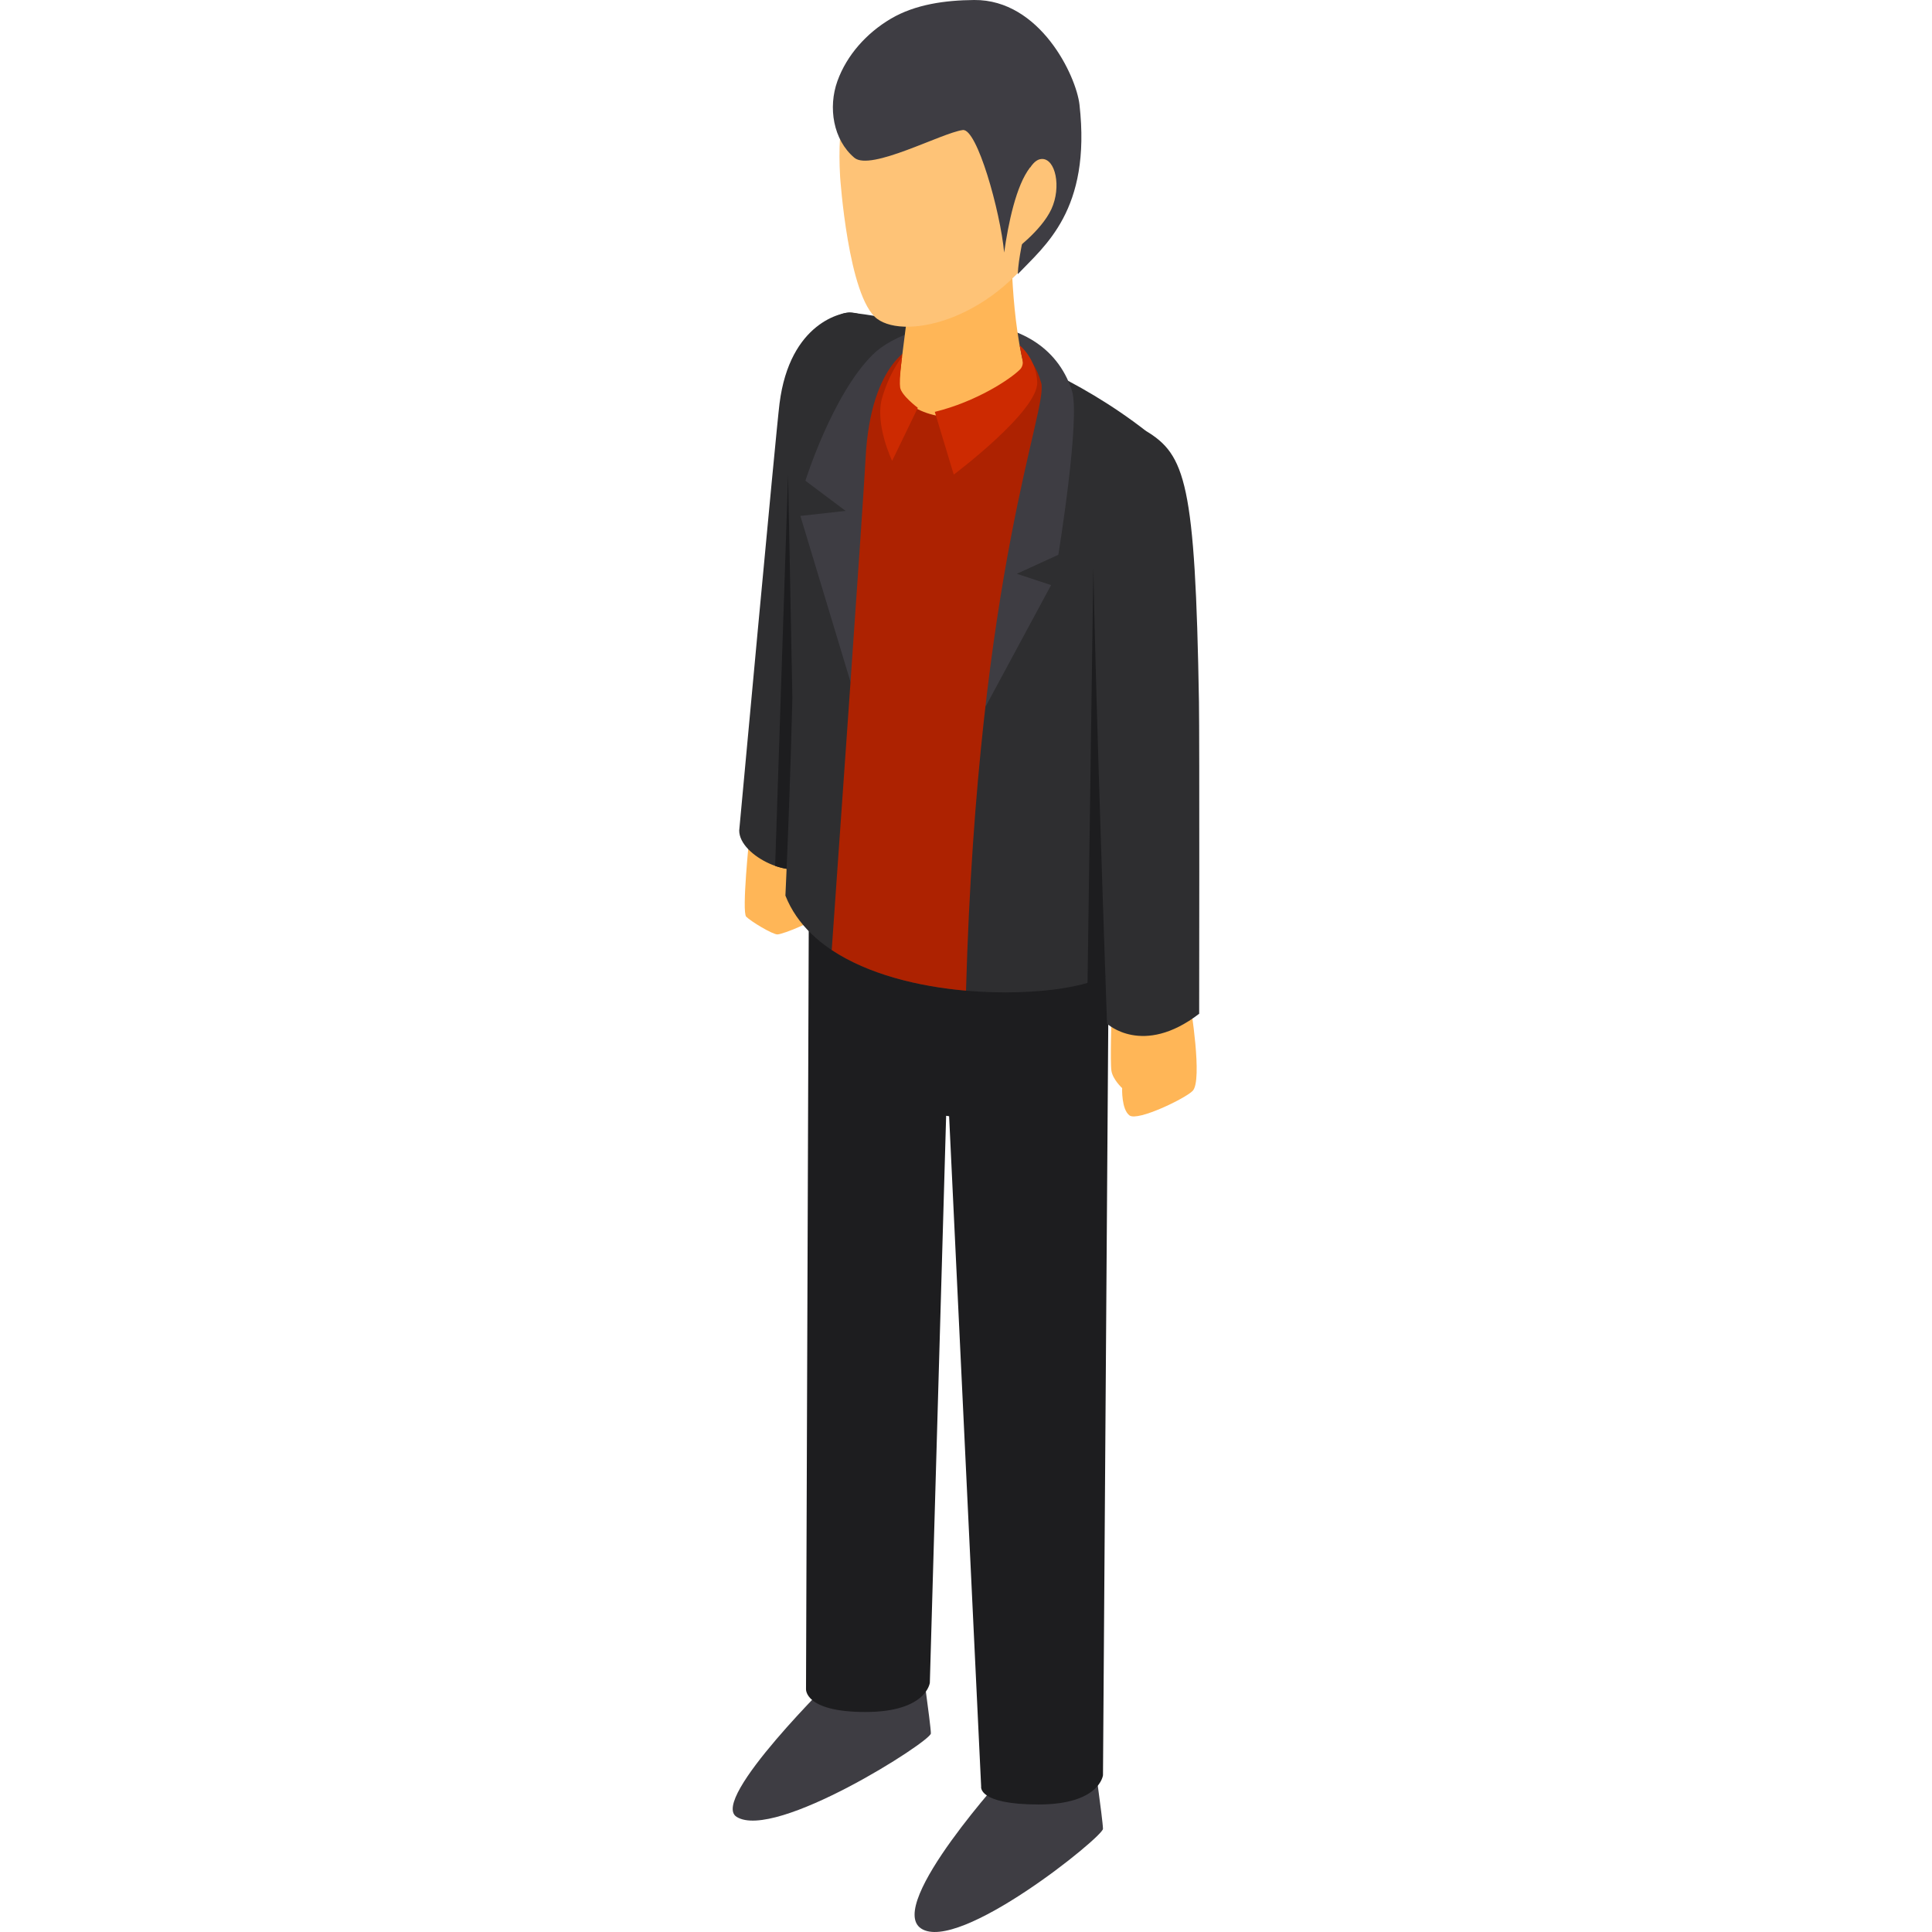 <?xml version="1.0" encoding="iso-8859-1"?>
<!-- Uploaded to: SVG Repo, www.svgrepo.com, Generator: SVG Repo Mixer Tools -->
<svg height="800px" width="800px" version="1.1" id="Layer_1" xmlns="http://www.w3.org/2000/svg" xmlns:xlink="http://www.w3.org/1999/xlink" 
	 viewBox="0 0 512 512" xml:space="preserve">
<path style="fill:#FFB657;" d="M198.592,221.82c0,0-2.071,19.882-0.836,21.117c1.235,1.235,6.912,4.693,8.272,4.693
	c1.359,0,11.305-3.809,12.464-6.412c0.998-2.24,0.267-7.9-2.568-11.305c-3.257-3.909-2.836-10.778-2.836-10.778L198.592,221.82z"/>
<g>
	<path style="fill:#3E3D43;" d="M221.557,444.023c0,0-33.646,32.871-26.347,37.463c10.166,6.396,51.482-19.998,51.482-22.115
		c0-2.118-2.927-22.69-2.927-22.69L221.557,444.023z"/>
	<path style="fill:#3E3D43;" d="M267.164,469.315c0,0-32.478,35.447-23.084,41.741c9.978,6.685,48.219-24.276,48.219-26.393
		c0-2.117-2.926-22.69-2.926-22.69L267.164,469.315z"/>
</g>
<path style="fill:#1D1D1F;" d="M214.347,240.216l-0.745,207.398c0,0-0.478,6.083,15.739,6.083s17.074-7.758,17.074-7.758
	l4.321-150.242l0.788,0.113l8.49,177.633c0,0-1.003,4.762,15.214,4.762c16.217,0,17.074-7.758,17.074-7.758l1.568-223.21
	L214.347,240.216z"/>
<g>
	<path style="fill:#2E2E30;" d="M225.783,82.831c-2.381-0.252-16.479,2.489-19.202,24.12
		c-0.981,7.795-10.682,113.147-10.682,113.147c0,6.807,14.673,13.623,19.666,8.631c0.748-0.748,9.272-36.634,9.623-67.086
		C225.638,122.696,242.363,84.585,225.783,82.831z"/>
	<path style="fill:#2E2E30;" d="M208.143,237.343c0,0,1.587-33.542,2.119-65.688c0.446-26.975-2.241-53.605-2.119-60.317
		c0.303-16.64,10.773-28.418,16.894-28.522c0,0,42.819,3.524,78.584,31.342c0,0-5.682,139.789-9.234,143.34
		C285.944,265.942,220.343,268.318,208.143,237.343z"/>
</g>
<path style="fill:#1D1D1F;" d="M209.986,185.012l-1.138-59.234v-0.001l-3.425,103.689c1.011,0.357,2.033,0.616,3.034,0.781
	C208.854,220.925,209.536,203.552,209.986,185.012z"/>
<path style="fill:#3E3D43;" d="M225.4,180.728l35.905,6.317l17.242-31.985l-9.076-3.001l10.998-5.038c0,0,5.959-36.45,3.576-43.599
	c-7.993-23.979-42.188-20.018-52.845-9.361c-10.657,10.657-17.759,33.339-17.759,33.339l10.657,7.992l-11.989,1.332L225.4,180.728z"
	/>
<path style="fill:#AD2201;" d="M242.758,91.505c0,0-12.043,3.416-13.376,30.058c-0.571,11.406-8.161,118.784-8.968,130.198
	c9.647,6.417,22.903,9.667,35.587,10.781c3.146-112.044,21.894-154.199,19.92-161.113c-0.631-2.208-1.405-3.841-2.217-5.071
	c-3.101-1.39-6.155-2.643-9.126-3.768L242.758,91.505z"/>
<path style="fill:#FFB657;" d="M241.574,74.882c0,0-2.253,17.017-3.328,26.368c-0.796,6.917,11.427,11.375,20.768,8.437
	s13.115-9.846,13.115-9.846c-4.406-14.839-4.12-36.349-4.12-36.349L241.574,74.882z"/>
<path style="fill:#FEC377;" d="M222.636,46.817c0,0,2.132,31.967,9.819,37.676c7.686,5.709,31.777,0.235,45.177-22.575
	c11.178-19.029,6.514-56.356-17.514-60.313C232.051-3.017,220.952,18.209,222.636,46.817z"/>
<path style="fill:#3E3D43;" d="M286.08,27.769c-0.868-7.708-10.487-27.918-27.915-27.768c-7.591,0.066-15.592,1.118-22.123,4.985
	c-6.348,3.758-11.626,9.57-14.122,16.512c-2.494,6.942-1.148,15.543,4.488,20.303c4.311,3.642,23.142-6.593,28.736-7.34
	c3.766-0.503,9.948,21.508,10.97,32.471c1.06-7.57,3.175-17.907,6.885-22.56c1.871,6.843-2.936,19.941-3.278,28.28
	C276.799,65.183,289.226,55.697,286.08,27.769z"/>
<path style="fill:#FFB657;" d="M294.562,269.255c0,0-0.372,12.161-0.029,14.481c0.342,2.32,2.845,4.625,2.845,4.625
	s-0.226,5.619,1.952,7.238c2.179,1.619,14.799-4.513,16.736-6.5c2.722-2.793-0.616-22.922-0.616-22.922
	S297.715,259.094,294.562,269.255z"/>
<path style="fill:#2E2E30;" d="M303.621,114.158c0,0-13.316,3.16-13.95,19.01c-0.634,15.849,3.699,138.103,3.699,138.103
	s9.442,8.88,24.423-2.616c0,0,0.102-73.277-0.055-82.624C316.76,127.812,314.152,120.507,303.621,114.158z"/>
<path style="fill:#1D1D1F;" d="M289.754,150.498l-1.562,111.069c1.797-0.802,3.39-1.738,4.745-2.799
	C292.095,234.216,290.279,179.558,289.754,150.498z"/>
<g>
	<path style="fill:#CD2A01;" d="M270.952,95.277c0,0,0.467,1.524-0.652,2.643c-2.613,2.614-11.604,8.534-22.565,11.231l5.019,16.622
		c0,0,22.49-16.865,22.118-24.52c-0.307-6.316-4.665-9.749-4.665-9.749L270.952,95.277z"/>
	<path style="fill:#CD2A01;" d="M239.044,94.605c0,0-3.128,3.666-5.234,10.685c-2.105,7.018,2.617,16.844,2.617,16.844l6.803-14.059
		c0,0-4.382-3.286-4.683-5.395C238.246,100.571,239.044,94.605,239.044,94.605z"/>
</g>
<path style="fill:#FEC377;" d="M268.317,59.989c0,0,2.509-17.628,7.731-17.861c3.682-0.165,5.286,7.444,2.579,13.293
	c-2.706,5.849-10.31,11.305-10.31,11.305L268.317,59.989L268.317,59.989z"/>
</svg>